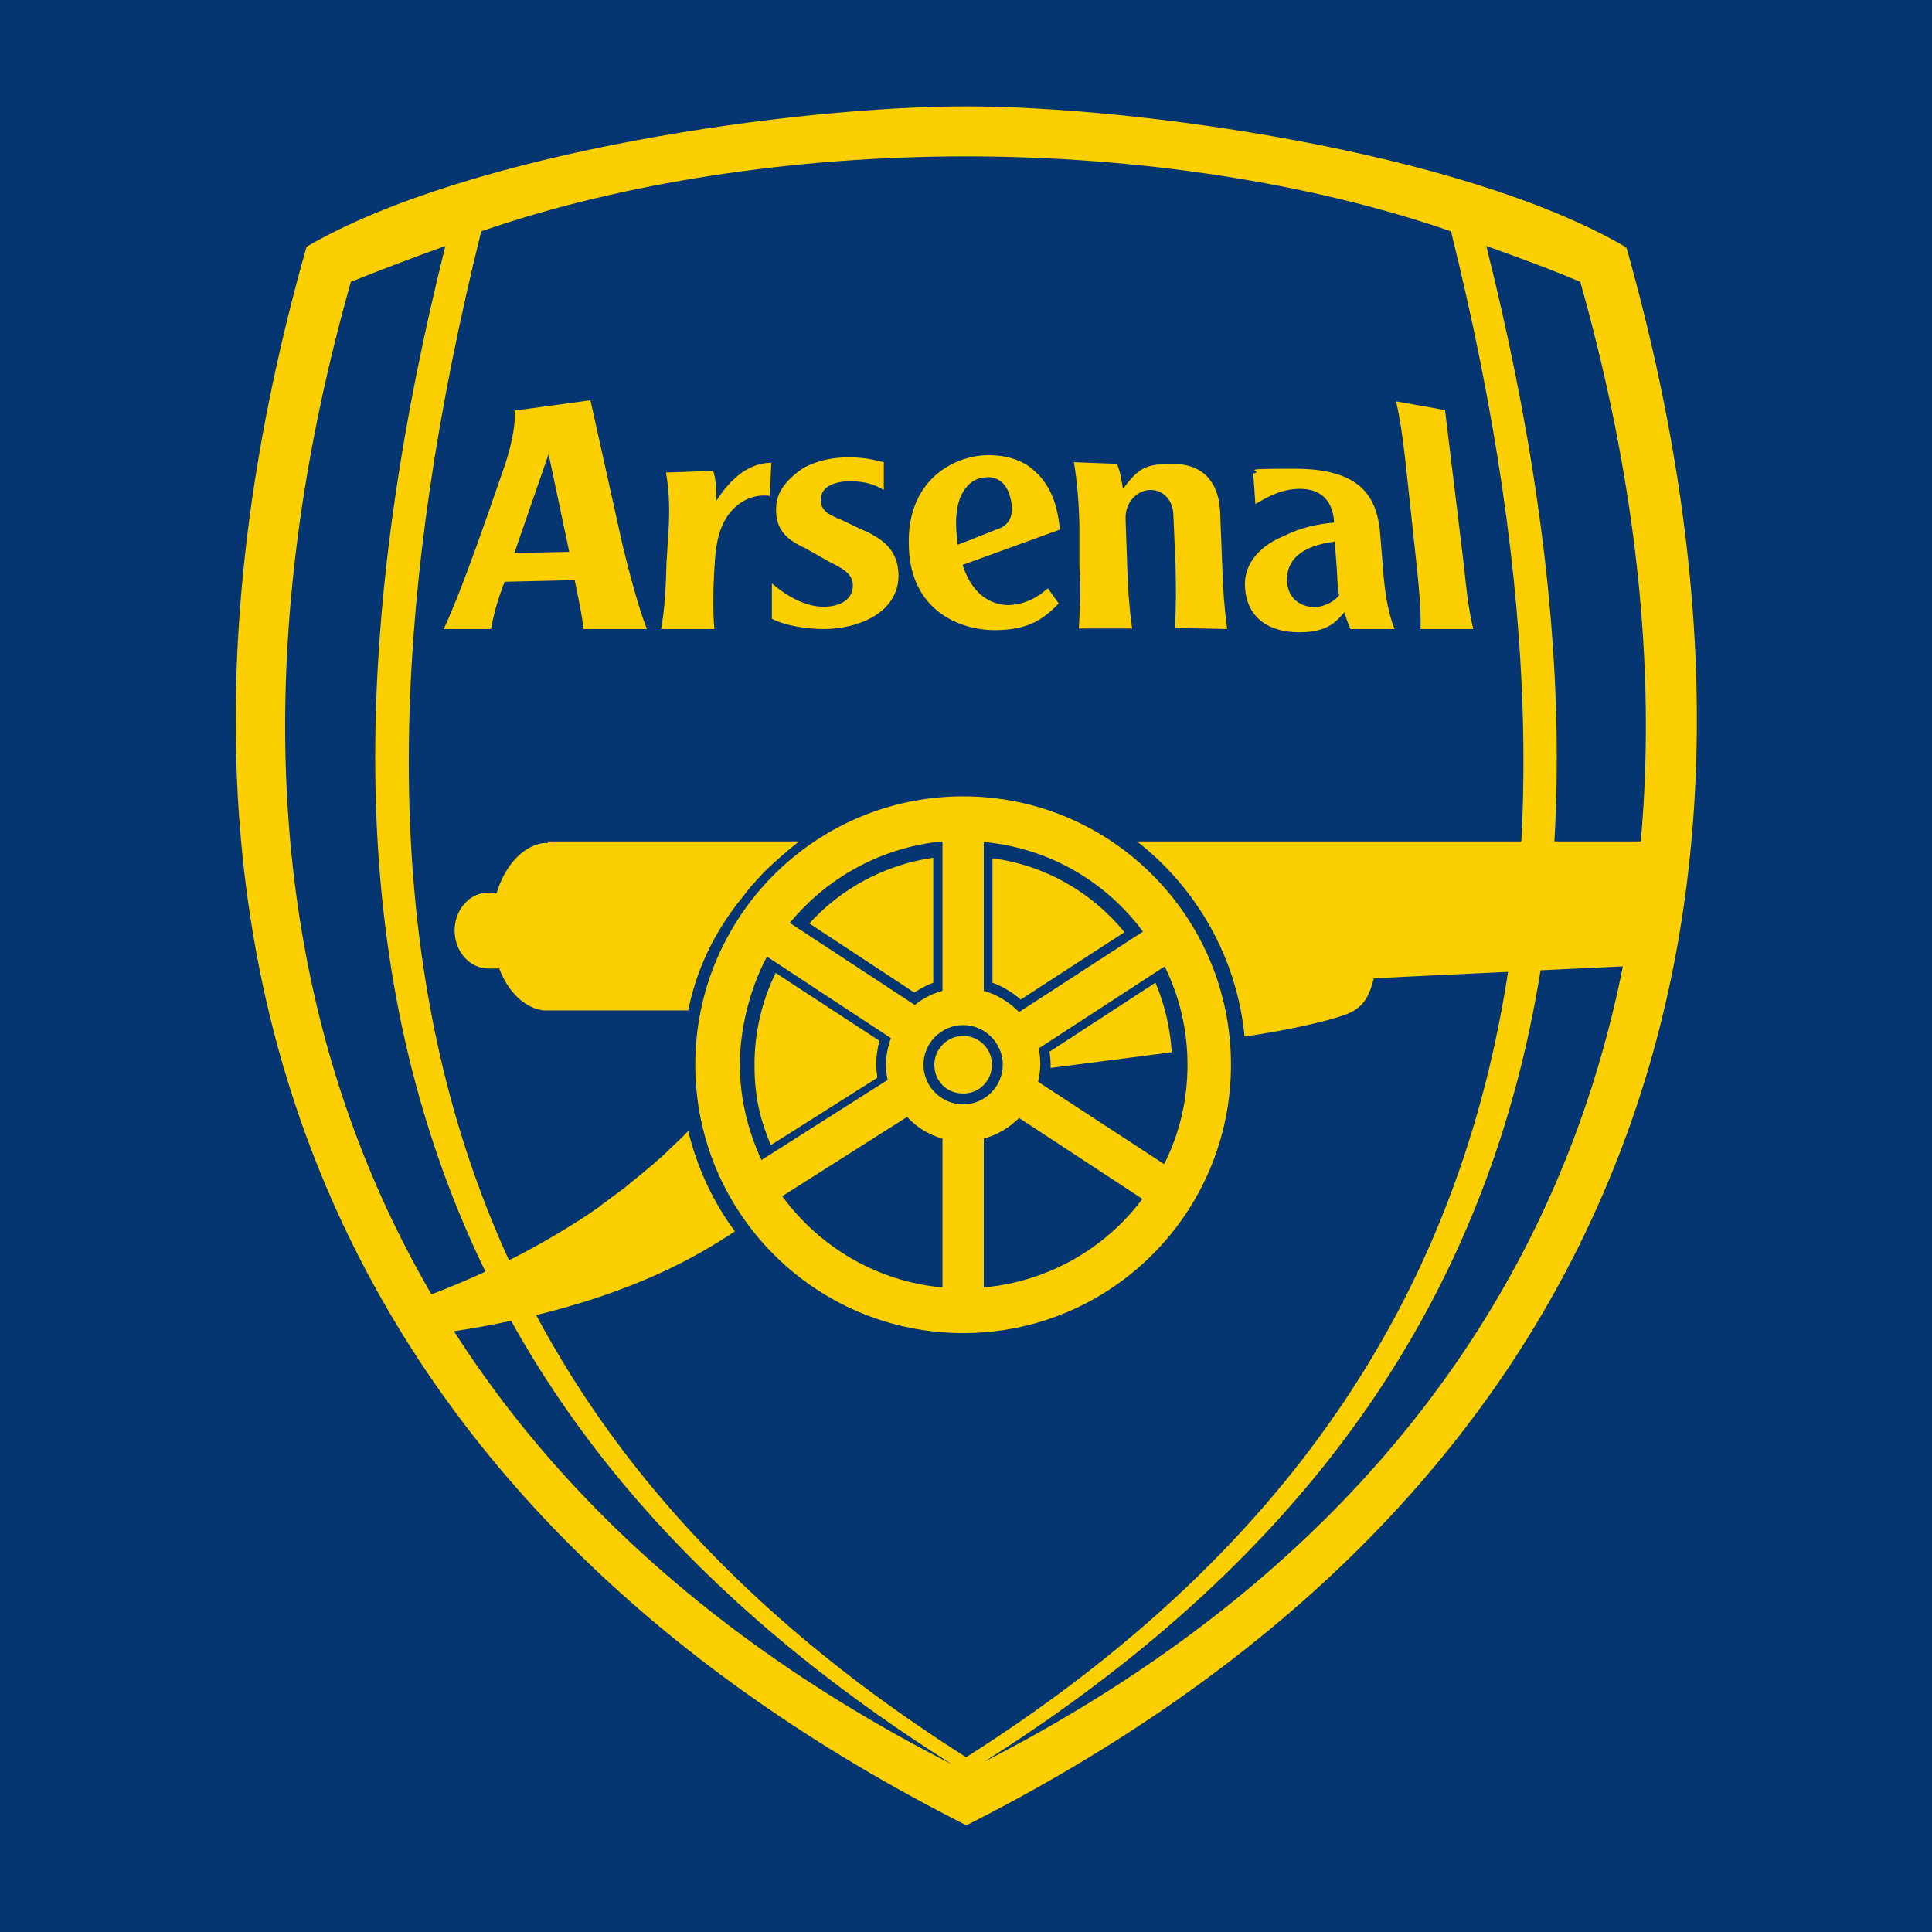 <svg xmlns="http://www.w3.org/2000/svg" version="1.1" xmlns:xlink="http://www.w3.org/1999/xlink" width="1000" height="1000"><g clip-path="url(#SvgjsClipPath1120)"><rect width="1000" height="1000" fill="#063672"></rect><g transform="matrix(2.812,0,0,2.812,50,50)"><svg xmlns="http://www.w3.org/2000/svg" version="1.1" xmlns:xlink="http://www.w3.org/1999/xlink" width="320" height="320"><svg xmlns="http://www.w3.org/2000/svg" version="1.1" viewBox="0 0 320 320" fill="#fbcf01">
    <path d="M281.4 27.8c0-.1-.1-.2-.1-.2C251 10 191 1.8 160 1.8S69 10 38.7 27.6h-.1v.2c-19.1 67.5-17.1 127.3 5.7 177.5C65.5 252 104.4 290 159.9 318.1h.4c55.5-28.1 94.4-66.1 115.6-113 22.8-50.3 24.7-110 5.7-177.3ZM46.8 34.1c6-2.4 11.8-4.6 17.4-6.6C48 92.4 47 145.8 61.4 190.8c14.9 46.8 46.4 84.8 96.1 116.2C51.7 253.2 12.5 155.6 46.8 34.1Zm113.3 271.6C64.4 245 38.2 156.3 70.8 24.8 96.7 15.8 128.6 11 160 11c31.5 0 63.3 4.8 89.3 13.8 32.6 131.4 6.4 220.2-89.3 280.9Zm2.8 1.1c49.6-31.3 80.9-69.2 95.8-116 14.3-44.9 13.4-98.3-2.9-163.3 5.6 2 11.4 4.1 17.3 6.6 34.2 121.4-4.8 218.9-110.3 272.7Z"></path>
    <path d="M144.9 67.3c-1.3-.3-3.3-.9-6.4-.9s-5.8.6-8.3 1.9c-2.9 1.9-5 4.3-5.1 7.1-.3 4.3 2 6.2 5.3 7.7 2.2 1.2 4.3 2.5 5.6 3.1 1.7.9 3.3 1.9 3.2 4-.1 2.2-2.1 3.7-5.4 3.7s-6.7-1.9-9.5-4.3v6.5c2.2 1.2 6.1 1.9 9.6 1.9 6 0 13.5-2.8 13.7-9.6.1-5.3-3.5-7.1-5.8-8.3-2.2-.9-4.5-2.2-5.5-2.5-1.1-.6-3.2-1.2-3-3.7.2-2.2 2.7-3.1 5.4-3.1s4.5.6 6.2 1.6M90.9 55.9l-14 1.9c.3 1.9-.3 5.6-1.7 9.9C72.3 76 67.6 90 63.9 98h8.7c.5-2.8 1.2-5.3 2.5-8.7L88 89c.5 2.5 1.4 6.5 1.6 9h11.7c-1.4-3.4-3.3-10.5-4.5-15.5l-5.9-26.6ZM76.9 84l6.3-18.2 3.8 18M124.2 67.3l-.3 6.2c-2.1-.3-4.7.3-6.8 2.5-1.8 1.9-3 4.6-3.3 9.6-.3 4-.4 8.7-.1 12.4h-9.8c.7-3.7.9-8 1-12.1l.3-4.9c.3-4 .3-8-.4-11.8l8.7-.3c.4 1.2.7 3.4.5 5.6 3.8-5.9 7.5-7.1 10.3-7.1M248.2 57.7l-9-1.6c.9 4.1 1.2 6.8 1.7 10.9l2.1 19.5c.4 4 .8 7.7.7 11.5h9.7c-.9-3.7-1.3-7.5-1.7-11.5M208.1 98c-.5-3.7-.8-7.5-.9-11.5l-.4-10.2c-.3-5.6-3.4-8.7-8.7-8.7s-6.3.9-9.2 4.6c-.1-.9-.5-3.4-1.1-4.6l-7.9-.3c.6 3.7.9 7.4 1 11.4v7.7c.3 4 .1 7.7-.1 11.5h9.8c-.5-3.7-.8-7.5-.9-11.5l-.3-8.7c-.1-3.1 2.2-5.3 4.6-5.3s4.1 1.9 4.2 4.6l.4 9.3c.1 4 .1 7.7-.1 11.5M238.9 98c-1.2-3.1-1.8-6.8-2.1-10.9l-.5-6.2c-.5-7.4-3.7-12.4-15.8-12.4s-5.1.3-7.6.9l.4 5.6c2.5-1.5 5-2.8 8.2-2.8s6 1.5 6.3 6.2c-3.2.3-6.1.9-9.3 2.5-3.7 1.5-7.5 4.6-7.1 9.6.4 5.6 4.6 8.1 9.9 8.1s6.8-1.9 8.4-3.7c.3 1.2.7 2.2 1.1 3.1h8.3Zm-14.4-4c-2.9 0-5.3-1.6-5.4-5 0-3.4 2.1-6.2 8.8-7.1l.4 5.3c.1 1.9.1 3.1.4 4.6-.9 1.2-2.5 1.9-4.2 2.2M171.8 68.2c-2.2-1.6-4.9-2.2-7.6-2.2-6.4 0-15 4.6-14.7 16.4.1 12.1 9.3 15.8 15.8 15.8s9.1-2.2 11.8-4.9l-2-2.8c-1.4 1.2-3.8 3.1-7.6 3.1-4.1-.3-6.7-3.1-8.1-7.4l17.9-6.5c-.5-5.9-2.6-9.3-5.4-11.4Zm-6.2 11.5-7.1 2.8c-.1-1.2-.3-2.5-.3-4 0-7.1 3.9-8.4 5.3-8.4 2.1-.3 3.9.9 4.6 3.4.8 2.8.5 5.3-2.5 6.2"></path>
    <path d="M83.1 137.4h-.9c-3.9.6-7.1 4.3-8.6 9.3-.4-.1-.9-.2-1.4-.2-3.5 0-6.3 3.1-6.3 7s2.8 7 6.3 7 1.2-.1 1.8-.3c1.6 4.4 4.6 7.5 8.2 8h26.7c1.4-7 4.5-14.2 10.2-21.1.2-.3.4-.5.6-.8.3-.4.6-.7.9-1.1.3-.3.6-.6.9-1 .4-.4.8-.8 1.2-1.3l.4-.4c1.9-1.8 3.9-3.6 6.2-5.4H83ZM175.5 178.8l22.4-2.9c-.3-4.5-1.3-8.8-3-12.8l-19.5 12.7c.1.8.2 1.5.2 2.3v.7ZM150.5 164.9c1.1-.7 2.2-1.3 3.5-1.8v-23c-9 1.3-17 5.7-22.8 12.1l19.3 12.7ZM164.9 163.1c1.9.7 3.7 1.8 5.2 3.1l19.1-12.4c-6-7.3-14.5-12.3-24.3-13.6v22.9ZM143.7 180.5c-.1-.8-.2-1.5-.2-2.3 0-1.5.2-3 .6-4.4L125 161.3c-2.5 5.1-3.9 10.8-3.9 16.9s1.1 10.2 3 14.8l19.6-12.4Z"></path>
    <path d="M159.5 128.8c-27.2 0-49.3 22.1-49.3 49.4s22.1 49.4 49.3 49.4 49.3-22.1 49.3-49.4-22.1-49.4-49.3-49.4Zm3.8 8.4c12 1.1 22.5 7.3 29.3 16.5l-22.8 14.8c-1.8-1.8-4-3.2-6.5-3.9v-27.4Zm-7.6 0v27.4c-1.9.5-3.6 1.4-5.1 2.6l-23-15.1c6.8-8.3 16.8-13.9 28-15Zm-33.3 58.6c-2.5-5.4-4-11.4-4-17.7s1.8-13.9 5-19.8l22.8 15c-.5 1.5-.9 3.1-.9 4.8 0 1 .1 2 .3 2.9l-23.3 14.8Zm33.3 23.4c-12.1-1.1-22.7-7.5-29.5-16.8l23-14.6c1.7 1.9 4 3.3 6.5 4v27.4Zm3.8-33.7c-4 0-7.3-3.3-7.3-7.3s3.3-7.3 7.3-7.3 7.3 3.3 7.3 7.3-3.3 7.3-7.3 7.3Zm3.8 33.7v-27.4c2.5-.7 4.7-2 6.5-3.8l22.7 14.9c-6.8 9.1-17.3 15.2-29.2 16.3Zm10-37.9c.2-1 .4-2 .4-3.1s-.1-2.1-.3-3l23.2-15.1c2.7 5.5 4.2 11.6 4.2 18.1s-1.5 12.8-4.3 18.3l-23.1-15.1Z"></path>
    <path d="M164.8 178.2c0 2.9-2.3 5.3-5.3 5.3s-5.3-2.3-5.3-5.3c0-2.9 2.4-5.3 5.3-5.3s5.3 2.3 5.3 5.3ZM240.9 137.1h-49.4c10.9 8.5 18.4 21.3 19.8 35.9 2.4-.3 12.9-2 18.5-4 3.7-1.3 4.5-3.8 5.3-6.7l5.8-.3 44-2.1 3.7-22.8h-47.7ZM117.5 208.9c-.3-.4-.6-.9-1-1.4-3.5-5.1-6.1-10.9-7.6-17.1-1.4 1.5-2.9 2.8-4.3 4.2-.5.5-1.1 1-1.6 1.4-.3.3-.6.6-.9.8-.6.5-1.3 1.1-1.9 1.6-.7.6-1.4 1.1-2.1 1.7-.6.5-1.2 1-1.8 1.4-.9.7-1.9 1.4-2.8 2.1-.3.2-.6.4-.9.7-1.3.9-2.6 1.8-4 2.7 0 0-.1 0-.2.1-4.4 2.8-9 5.4-13.7 7.7-4.7 2.3-9.4 4.3-14.2 6.1l4.3 6.5c15-2.2 28.6-6 39.9-11.3 4.7-2.2 9-4.7 12.9-7.3Z"></path>
</svg></svg></g></g><defs><clipPath id="SvgjsClipPath1120"><rect width="1000" height="1000" x="0" y="0" rx="0" ry="0"></rect></clipPath></defs></svg>